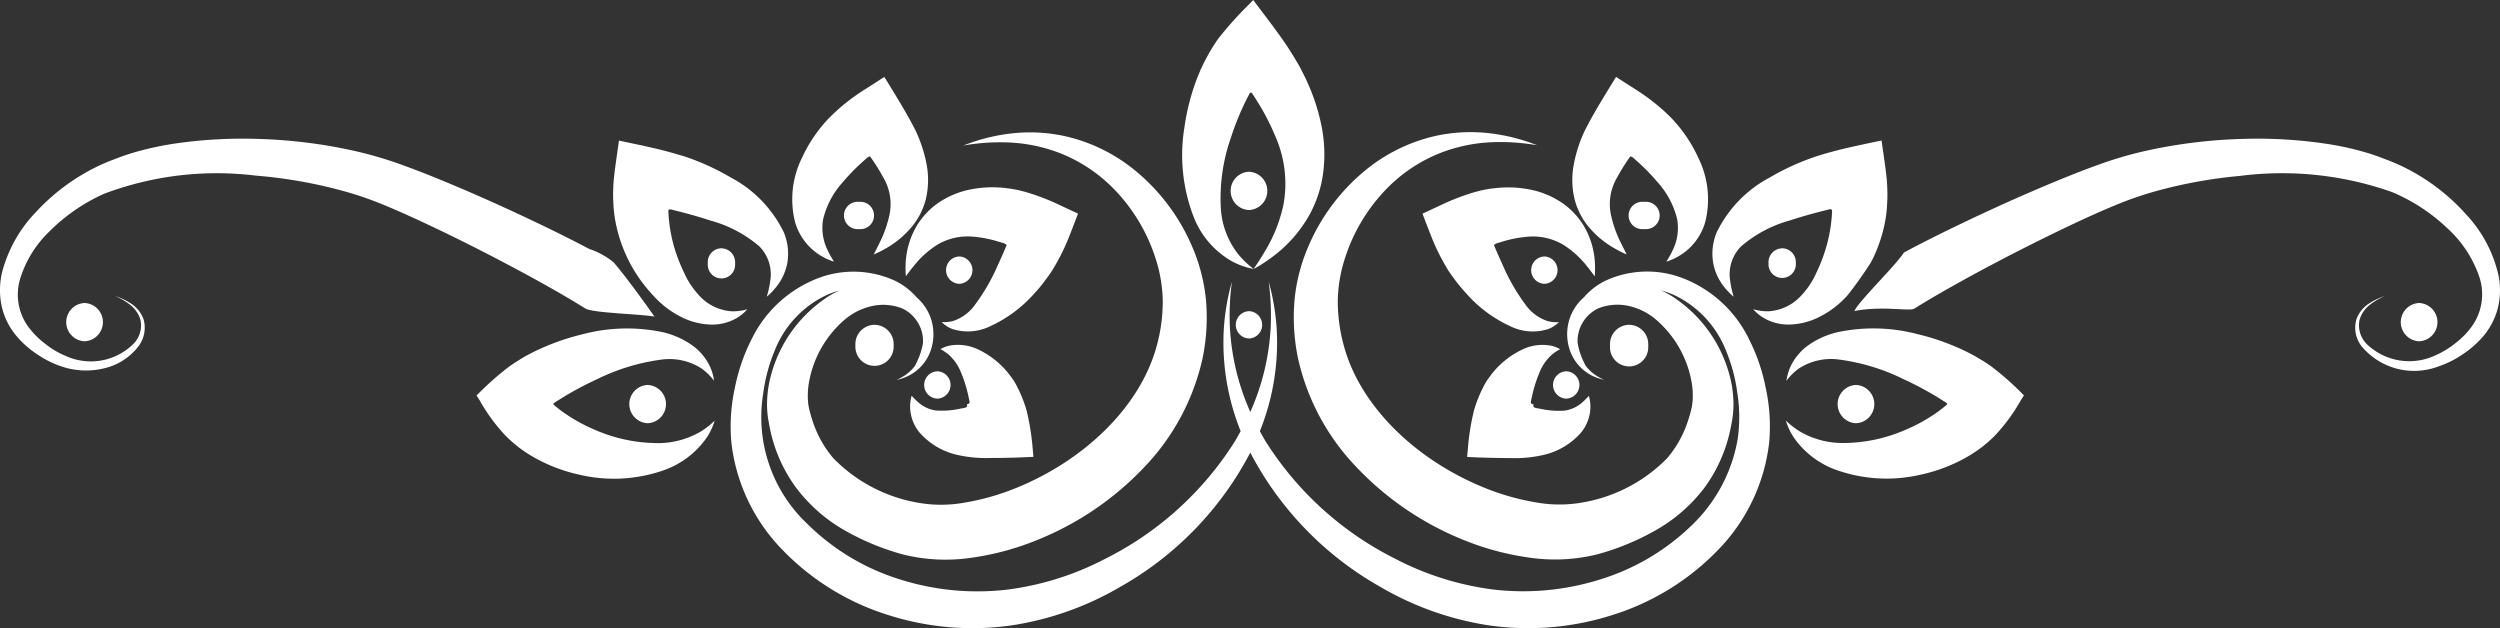 <svg xmlns="http://www.w3.org/2000/svg" xmlns:xlink="http://www.w3.org/1999/xlink" width="144.626" height="36.331" viewBox="0 0 144.626 36.331"><rect x="0" y="0" width="144.626" height="36.331" fill="#333333" stroke="none"/><defs><clipPath id="clip-path"><rect id="Rectangle_36" data-name="Rectangle 36" width="144.626" height="36.331" fill="#fff"></rect></clipPath></defs><g id="Group_40" data-name="Group 40" transform="translate(-783 -338.342)"><g id="Group_39" data-name="Group 39" transform="translate(783 338.342)"><g id="Group_38" data-name="Group 38" transform="translate(0 0)" clip-path="url(#clip-path)"><path id="Path_87" data-name="Path 87" d="M137.819,19.606a23.138,23.138,0,0,0,1.353-1.911,8.5,8.5,0,0,0,.839-2.525l.027-.175.03-.28c.021-.194.028-.389.039-.585a10.176,10.176,0,0,0-.029-1.164c-.072-.758-.191-1.484-.3-2.265l-.005-.035c-.8.168-1.569.328-2.34.512-.386.1-.771.2-1.148.316l-.282.087-.176.06-.3.108a14.038,14.038,0,0,0-2.221,1.058,7.092,7.092,0,0,0-3.072,3.179,3.2,3.2,0,0,0-.191,1.815,3.1,3.1,0,0,0,.5,1.168,3.794,3.794,0,0,0,.679.738,5.421,5.421,0,0,1-.207-.927,2.3,2.3,0,0,1,.621-1.978,7.247,7.247,0,0,1,2.837-1.511c.617-.206,1.286-.393,1.99-.57l.267-.066c.033-.008.115-.029.109-.024l0,.006a.043.043,0,0,1,.011.019.027.027,0,0,1,0,.021.034.034,0,0,1,.018-.011.043.043,0,0,1,.023,0l.013.007c0,.006.006-.005.006.014l0,.118a8.749,8.749,0,0,1-.287,1.844A9.306,9.306,0,0,1,136,18.321a4.593,4.593,0,0,1-.8,1.235,2.8,2.8,0,0,1-1.928.988,2.914,2.914,0,0,1-.925-.119,2.468,2.468,0,0,0,.813.614,2.824,2.824,0,0,0,1.257.274,4.009,4.009,0,0,0,1.706-.415,5.452,5.452,0,0,0,1.695-1.292" transform="translate(-30.925 -2.538)" fill="#fff"></path><path id="Path_88" data-name="Path 88" d="M178.046,18.519a7.543,7.543,0,0,0-1.839-3.552,11.863,11.863,0,0,0-3.437-2.683A10.921,10.921,0,0,0,171.7,11.8c-.342-.128-.709-.278-1.1-.4a17.1,17.1,0,0,0-2.356-.549,26.817,26.817,0,0,0-5.034-.308,29.39,29.39,0,0,0-5.386.646,22.12,22.12,0,0,0-2.785.791c-.909.323-1.8.677-2.7,1.049-1.8.746-3.613,1.562-5.464,2.45-.926.445-1.86.908-2.8,1.4l-.445.239c-.421.691-2.7,2.906-2.859,3.381,1.581-.316,3.2.031,3.465-.139.417-.263.847-.518,1.277-.77.863-.5,1.737-.983,2.6-1.449,1.738-.931,3.461-1.8,5.146-2.6.843-.4,1.679-.779,2.5-1.12a20.211,20.211,0,0,1,2.425-.85,27.636,27.636,0,0,1,4.894-.889,19.1,19.1,0,0,1,8.769.927,10.517,10.517,0,0,1,3.209,2.088,6.76,6.76,0,0,1,1.866,2.833,3.193,3.193,0,0,1-.388,2.791,4.567,4.567,0,0,1-.962,1.01,5.032,5.032,0,0,1-1.125.7,3.554,3.554,0,0,1-4.019-.6,1.549,1.549,0,0,1-.443-1.4,1.725,1.725,0,0,1,.644-.924,3.627,3.627,0,0,1,.838-.477,3.664,3.664,0,0,0-.865.395,1.877,1.877,0,0,0-.777.907,1.742,1.742,0,0,0,.307,1.634,3.959,3.959,0,0,0,4.4,1.147,5.546,5.546,0,0,0,1.342-.655,5.757,5.757,0,0,0,1.229-1.048,4.123,4.123,0,0,0,.86-1.575,4.353,4.353,0,0,0,.082-1.923" transform="translate(-33.49 -2.506)" fill="#fff"></path><path id="Path_89" data-name="Path 89" d="M32.561,19.571c.438.255.876.515,1.3.781s3.188.317,4,.47c0,0-1.465-2.1-2.366-3.141a4.365,4.365,0,0,0-1.4-.77c-.928-.489-1.847-.947-2.76-1.387-1.824-.877-3.617-1.686-5.393-2.427-.887-.37-1.77-.722-2.666-1.046a22.723,22.723,0,0,0-2.751-.811,29.26,29.26,0,0,0-5.353-.689,27.3,27.3,0,0,0-5.021.255,18.246,18.246,0,0,0-2.359.508c-.379.114-.77.243-1.116.383a11.51,11.51,0,0,0-1.069.451A11.9,11.9,0,0,0,2.09,14.762a7.9,7.9,0,0,0-1.971,3.5A4.494,4.494,0,0,0,.093,20.2a4.041,4.041,0,0,0,.78,1.645,5.4,5.4,0,0,0,1.211,1.112,5.75,5.75,0,0,0,1.336.7,4.447,4.447,0,0,0,2.656.144,3.476,3.476,0,0,0,1.853-1.161,1.791,1.791,0,0,0,.379-1.657,1.842,1.842,0,0,0-.773-.944,3.673,3.673,0,0,0-.886-.41,3.718,3.718,0,0,1,.817.462,1.756,1.756,0,0,1,.652.892,1.507,1.507,0,0,1-.378,1.394,3.5,3.5,0,0,1-3.935.722,4.756,4.756,0,0,1-1.129-.658,4.932,4.932,0,0,1-.994-.97,3.17,3.17,0,0,1-.544-2.741,6.4,6.4,0,0,1,1.75-2.862,10.479,10.479,0,0,1,3.149-2.158,18.473,18.473,0,0,1,8.75-1.046,27.605,27.605,0,0,1,4.935.854,19.933,19.933,0,0,1,2.452.83c.826.34,1.671.723,2.524,1.123,1.706.8,3.451,1.684,5.215,2.626.882.472,1.769.961,2.648,1.471" transform="translate(0 -2.506)" fill="#fff"></path><path id="Path_90" data-name="Path 90" d="M61.8,16.186a3.46,3.46,0,0,0,.755.34,5.35,5.35,0,0,1-.381-.685,2.912,2.912,0,0,1-.248-1.776,4.891,4.891,0,0,1,1.148-2.151,11.588,11.588,0,0,1,1.062-1.1l.3-.27.078-.067c.013-.007.006,0,.011,0l.008.006a.025.025,0,0,1,.011.016l0-.014c.005-.021.031-.054.1-.043a11.688,11.688,0,0,1,.754,1.2,3.041,3.041,0,0,1,.383,2.085,6.859,6.859,0,0,1-.6,1.727l-.328.655a6.1,6.1,0,0,0,.669-.333,5.358,5.358,0,0,0,1.63-1.391,4.079,4.079,0,0,0,.722-1.51,4.825,4.825,0,0,0,.034-1.991,8.194,8.194,0,0,0-.622-1.914c-.514-1.029-1.161-2.055-1.821-3.132l-1.1.707A11.794,11.794,0,0,0,62.83,7.684c-.122.106-.239.218-.356.328l-.168.165-.1.1c-.127.136-.248.277-.365.419a8.323,8.323,0,0,0-1.136,1.815,5.386,5.386,0,0,0-.4,3.735A3.351,3.351,0,0,0,61.8,16.186" transform="translate(-14.306 -1.388)" fill="#fff"></path><path id="Path_91" data-name="Path 91" d="M76.76,19.681l.274-.37.133-.192.065-.1.1-.168a12.245,12.245,0,0,0,.764-1.51c.213-.521.412-1.043.623-1.6l-1.006-.468a13.315,13.315,0,0,0-1.707-.684c-.147-.046-.293-.094-.448-.132l-.229-.06-.141-.031c-.182-.032-.36-.067-.543-.088a6.543,6.543,0,0,0-2.165.069,5.034,5.034,0,0,0-1.881.8,4.384,4.384,0,0,0-1.187,1.264,4.688,4.688,0,0,0-.662,2.165,5.768,5.768,0,0,0,.011.786c.005,0,.162-.233.464-.6a5.411,5.411,0,0,1,1.379-1.236,3.465,3.465,0,0,1,2.148-.44,6.886,6.886,0,0,1,1.312.26l.352.106.082.028-.005,0a.01.01,0,0,0,0,.01.023.023,0,0,1-.009.016l.009,0c.019-.006.062-.006.091.051,0,.006.006,0,0,.02l-.037.088-.075.177-.15.346-.3.666a11.291,11.291,0,0,1-1.245,2.135,2.548,2.548,0,0,1-1.272.961,2.051,2.051,0,0,1-.673.067,1.739,1.739,0,0,0,.636.406,2.953,2.953,0,0,0,2.19-.175,7.638,7.638,0,0,0,2.532-1.886q.3-.322.575-.682" transform="translate(-16.355 -3.384)" fill="#fff"></path><path id="Path_92" data-name="Path 92" d="M72.032,29.857a4.894,4.894,0,0,1-1.47.115,1.965,1.965,0,0,1-1.019-.485,4.978,4.978,0,0,1-.367-.367,2.317,2.317,0,0,0-.088.546,2.372,2.372,0,0,0,.537,1.573,4.079,4.079,0,0,0,2.183,1.3,7.458,7.458,0,0,0,1.929.181c.778,0,1.63-.021,2.484-.066l-.037-.386a14.176,14.176,0,0,0-.36-2.3,8.077,8.077,0,0,0-.408-1.092c-.082-.171-.168-.342-.255-.5a3.5,3.5,0,0,0-.206-.307A4.923,4.923,0,0,0,73.06,26.46a2.7,2.7,0,0,0-1.675-.242,1.817,1.817,0,0,0-.546.205,2.878,2.878,0,0,1,.445.293A2.648,2.648,0,0,1,72,27.7a7.95,7.95,0,0,1,.492,1.6,1.451,1.451,0,0,1,.04.213.128.128,0,0,1-.034.046.138.138,0,0,1-.071.043.1.1,0,0,1-.077-.008l0,0a.115.115,0,0,1,.037.088c-.017.048.059.125-.358.175" transform="translate(-16.436 -6.226)" fill="#fff"></path><path id="Path_93" data-name="Path 93" d="M46.588,14.715l.03.28.027.175a8.519,8.519,0,0,0,.839,2.525,8.619,8.619,0,0,0,1.353,1.911A5.47,5.47,0,0,0,50.532,20.9a4.012,4.012,0,0,0,1.706.415,2.826,2.826,0,0,0,1.257-.274,2.446,2.446,0,0,0,.812-.614,2.914,2.914,0,0,1-.925.119,2.8,2.8,0,0,1-1.928-.988,4.612,4.612,0,0,1-.8-1.235,9.307,9.307,0,0,1-.628-1.666,8.749,8.749,0,0,1-.286-1.844l0-.118c0-.02,0-.008.006-.014l.014-.007a.041.041,0,0,1,.022,0,.034.034,0,0,1,.018.011.029.029,0,0,1,0-.021.041.041,0,0,1,.011-.019l0-.006c-.007,0,.075.017.108.024l.267.066c.7.177,1.373.364,1.991.57A7.243,7.243,0,0,1,55.012,16.8a2.305,2.305,0,0,1,.622,1.978,5.389,5.389,0,0,1-.207.927,3.794,3.794,0,0,0,.679-.738,3.111,3.111,0,0,0,.505-1.168,3.21,3.21,0,0,0-.192-1.815,7.086,7.086,0,0,0-3.071-3.179,14.078,14.078,0,0,0-2.222-1.058l-.3-.108-.176-.06L50.37,11.5c-.377-.115-.761-.218-1.148-.316-.772-.184-1.543-.344-2.341-.512l-.005.035c-.107.781-.226,1.507-.3,2.265a10.174,10.174,0,0,0-.028,1.164c.01.2.017.39.039.585" transform="translate(-11.073 -2.538)" fill="#fff"></path><path id="Path_94" data-name="Path 94" d="M46.606,31.563a9.1,9.1,0,0,1-3.637-.791,9.573,9.573,0,0,1-1.842-1.039c-.143-.1-.281-.214-.415-.325l-.088-.077c-.008-.008,0-.006,0-.01l0-.009c.007-.01.016-.011.016-.01h0a.025.025,0,0,1-.018-.015l0-.012c.005-.008-.034.012.081-.063l.488-.308a20.047,20.047,0,0,1,1.987-1.053,11.909,11.909,0,0,1,3.609-1.106,3.431,3.431,0,0,1,2.4.5,3.318,3.318,0,0,1,.726.712,2.8,2.8,0,0,0-.35-1.043,3.21,3.21,0,0,0-.927-1.019,4.888,4.888,0,0,0-1.7-.751,10.058,10.058,0,0,0-4.628.123,13.539,13.539,0,0,0-2.567.894c-.216.1-.433.209-.649.327-.072.037-.3.168-.479.283s-.367.236-.546.36a17.333,17.333,0,0,0-1.892,1.68l.191.3a10.36,10.36,0,0,0,1.5,2.038c.155.156.32.306.488.447l.252.206.174.128c.219.157.441.3.666.43a9.407,9.407,0,0,0,2.716,1.04,8.693,8.693,0,0,0,4.77-.242,5.067,5.067,0,0,0,2.542-1.89,3.608,3.608,0,0,0,.473-1,4.569,4.569,0,0,1-.83.642,4.934,4.934,0,0,1-2.513.657" transform="translate(-8.606 -5.93)" fill="#fff"></path><path id="Path_95" data-name="Path 95" d="M114.376,22.009a7.109,7.109,0,0,0-3.951-3.572,5.753,5.753,0,0,0-4.336.182,3.888,3.888,0,0,0-1.258.962,2.821,2.821,0,0,0-.868,1.356,2.878,2.878,0,0,0,.014,1.608,2.594,2.594,0,0,0,1.345,1.59,3.146,3.146,0,0,0,.671.229,3.289,3.289,0,0,1-.6-.348,2.38,2.38,0,0,1-.472-.476c-.054-.1-.13-.255-.22-.469a4.009,4.009,0,0,1-.243-.855,2.1,2.1,0,0,1,1.2-1.99,3.019,3.019,0,0,1,1.611-.167,3.653,3.653,0,0,1,1.659.764,6.182,6.182,0,0,1,2.132,3.708,4.381,4.381,0,0,1,.048,1.1,3.134,3.134,0,0,1-.088.508c-.053.2-.111.4-.177.6a6.347,6.347,0,0,1-1.2,2.154,8.957,8.957,0,0,1-4.781,2.542,7.6,7.6,0,0,1-2.771.024,13.943,13.943,0,0,1-3-.845c-3.977-1.6-7.186-4.707-8.139-8.168a9.675,9.675,0,0,1-.367-2.6,8.3,8.3,0,0,1,.389-2.433,10.206,10.206,0,0,1,2.312-3.974,8.945,8.945,0,0,1,3.2-2.188,9.288,9.288,0,0,1,2.969-.632,12.13,12.13,0,0,1,2.669.176,10.8,10.8,0,0,0-2.65-.684,9.467,9.467,0,0,0-3.288.154,9.789,9.789,0,0,0-4,1.972,11.544,11.544,0,0,0-3.3,4.4,10.234,10.234,0,0,0-.8,3.083,11.69,11.69,0,0,0,.192,3.366,13.223,13.223,0,0,0,3.362,6.3,17.527,17.527,0,0,0,6.234,4.244,15.763,15.763,0,0,0,3.76,1.012,10.17,10.17,0,0,0,4-.194,14.48,14.48,0,0,0,3.389-1.411A9.223,9.223,0,0,0,111.8,30.6a8.672,8.672,0,0,0,1.456-3.186c.062-.271.114-.54.157-.807a5.487,5.487,0,0,0,.063-.911,6.491,6.491,0,0,0-.244-1.663,7.828,7.828,0,0,0-3.4-4.563,5.341,5.341,0,0,0-.545-.281,5.2,5.2,0,0,1,.741.261,5.963,5.963,0,0,1,3.006,3.2,9.638,9.638,0,0,1,.664,2.463,8.989,8.989,0,0,1,.023,2.667,9.013,9.013,0,0,1-2.6,4.941,13.133,13.133,0,0,1-5.306,3.173,14.845,14.845,0,0,1-6.225.6,16.823,16.823,0,0,1-5.646-1.763,18.811,18.811,0,0,1-7.523-6.793c-.125-.2-.232-.4-.343-.607a13.7,13.7,0,0,0,.966-6.03,13.334,13.334,0,0,0-.456-2.619,14.806,14.806,0,0,1,.117,2.624,13.77,13.77,0,0,1-1.18,4.915,13.777,13.777,0,0,1-1.182-4.915,14.747,14.747,0,0,1,.117-2.624A13.334,13.334,0,0,0,84,21.3a13.7,13.7,0,0,0,.966,6.03c-.111.2-.217.4-.343.607A18.816,18.816,0,0,1,77.1,34.732,16.822,16.822,0,0,1,71.455,36.5a14.843,14.843,0,0,1-6.224-.6,13.13,13.13,0,0,1-5.3-3.173,8.493,8.493,0,0,1-2.58-7.608,9.669,9.669,0,0,1,.665-2.463,5.964,5.964,0,0,1,3-3.2,5.218,5.218,0,0,1,.742-.261,5.353,5.353,0,0,0-.546.281,7.825,7.825,0,0,0-3.4,4.563,6.491,6.491,0,0,0-.244,1.663,5.486,5.486,0,0,0,.063.911c.043.267.094.537.156.807A8.686,8.686,0,0,0,59.247,30.6a9.229,9.229,0,0,0,2.77,2.447,14.512,14.512,0,0,0,3.39,1.411,10.17,10.17,0,0,0,4,.194,15.753,15.753,0,0,0,3.76-1.012A17.521,17.521,0,0,0,79.405,29.4a13.223,13.223,0,0,0,3.362-6.3,11.717,11.717,0,0,0,.192-3.366,10.234,10.234,0,0,0-.8-3.083,11.544,11.544,0,0,0-3.3-4.4,9.784,9.784,0,0,0-4-1.972,9.467,9.467,0,0,0-3.288-.154,10.8,10.8,0,0,0-2.65.684,12.137,12.137,0,0,1,2.669-.176,9.288,9.288,0,0,1,2.969.632,8.945,8.945,0,0,1,3.2,2.188,10.207,10.207,0,0,1,2.313,3.974,8.325,8.325,0,0,1,.388,2.433,9.645,9.645,0,0,1-.367,2.6c-.953,3.461-4.162,6.563-8.14,8.168a13.912,13.912,0,0,1-3,.845,7.6,7.6,0,0,1-2.771-.024A8.957,8.957,0,0,1,61.405,28.9a6.347,6.347,0,0,1-1.2-2.154c-.066-.2-.124-.4-.176-.6a3.053,3.053,0,0,1-.089-.508,4.418,4.418,0,0,1,.049-1.1,6.182,6.182,0,0,1,2.132-3.708,3.65,3.65,0,0,1,1.659-.764,3.019,3.019,0,0,1,1.611.167,2.1,2.1,0,0,1,1.2,1.99,4.009,4.009,0,0,1-.243.855c-.089.215-.166.368-.22.469a2.381,2.381,0,0,1-.472.476,3.272,3.272,0,0,1-.6.348,3.145,3.145,0,0,0,.671-.229,2.594,2.594,0,0,0,1.345-1.59,2.878,2.878,0,0,0,.014-1.608,2.821,2.821,0,0,0-.868-1.356,3.888,3.888,0,0,0-1.258-.962,5.753,5.753,0,0,0-4.336-.182,7.109,7.109,0,0,0-3.951,3.572,10.8,10.8,0,0,0-.967,2.815,10.385,10.385,0,0,0-.2,3.18,10.617,10.617,0,0,0,2.922,6.155,14.5,14.5,0,0,0,6.141,3.8,16.012,16.012,0,0,0,7.157.6,17.662,17.662,0,0,0,6.249-2.212,19.035,19.035,0,0,0,7.549-7.782,19.036,19.036,0,0,0,7.548,7.782,17.677,17.677,0,0,0,6.25,2.212,16.013,16.013,0,0,0,7.157-.6,14.494,14.494,0,0,0,6.141-3.8A10.617,10.617,0,0,0,115.54,28a10.385,10.385,0,0,0-.2-3.18,10.831,10.831,0,0,0-.967-2.815" transform="translate(-13.194 -2.389)" fill="#fff"></path><path id="Path_96" data-name="Path 96" d="M120.2,14.384a5.37,5.37,0,0,0,1.631,1.39,5.759,5.759,0,0,0,.669.333l-.328-.655a6.848,6.848,0,0,1-.6-1.727,3.036,3.036,0,0,1,.383-2.084,11.659,11.659,0,0,1,.752-1.2c.067-.01.094.023.1.044l0,.013a.027.027,0,0,1,.011-.016l.007-.005s0-.006.01,0l.078.067.3.27a11.421,11.421,0,0,1,1.062,1.1,4.89,4.89,0,0,1,1.146,2.151,2.923,2.923,0,0,1-.246,1.776,5.67,5.67,0,0,1-.381.685,3.492,3.492,0,0,0,.754-.34,3.354,3.354,0,0,0,1.493-1.939,5.392,5.392,0,0,0-.4-3.736A8.326,8.326,0,0,0,125.514,8.7c-.117-.141-.238-.282-.365-.419l-.1-.1-.167-.165c-.117-.111-.234-.223-.356-.328a11.82,11.82,0,0,0-1.536-1.142l-1.105-.707c-.659,1.078-1.305,2.1-1.82,3.132a8.081,8.081,0,0,0-.621,1.914,4.8,4.8,0,0,0,.034,1.991,4.078,4.078,0,0,0,.722,1.51" transform="translate(-28.397 -1.388)" fill="#fff"></path><path id="Path_97" data-name="Path 97" d="M112.054,14.281c-.184.021-.361.056-.543.088l-.141.031-.229.06c-.155.037-.3.085-.448.132a13.259,13.259,0,0,0-1.706.684l-1.007.467c.211.557.41,1.078.623,1.6a12.3,12.3,0,0,0,.764,1.51l.1.168.066.1.134.192.274.37c.186.239.378.467.575.681a7.625,7.625,0,0,0,2.532,1.887,2.953,2.953,0,0,0,2.19.175,1.739,1.739,0,0,0,.635-.406,2.052,2.052,0,0,1-.673-.067,2.556,2.556,0,0,1-1.273-.961,11.44,11.44,0,0,1-1.244-2.135l-.3-.667-.149-.345-.075-.177-.037-.088c-.005-.02,0-.014,0-.02.028-.057.071-.057.089-.051l.01,0a.026.026,0,0,1-.009-.016s0-.008,0-.01l-.005,0,.082-.028.352-.106a6.875,6.875,0,0,1,1.312-.26,3.465,3.465,0,0,1,2.148.44,5.424,5.424,0,0,1,1.379,1.235c.3.372.459.608.464.605a5.762,5.762,0,0,0,.011-.786,4.685,4.685,0,0,0-.662-2.165,4.385,4.385,0,0,0-1.187-1.264,5.034,5.034,0,0,0-1.881-.8,6.522,6.522,0,0,0-2.165-.069" transform="translate(-25.689 -3.384)" fill="#fff"></path><path id="Path_98" data-name="Path 98" d="M115.589,27.7a2.648,2.648,0,0,1,.716-.982,2.878,2.878,0,0,1,.445-.293,1.8,1.8,0,0,0-.545-.205,2.7,2.7,0,0,0-1.676.242,4.928,4.928,0,0,0-1.895,1.614,3.5,3.5,0,0,0-.206.307c-.086.156-.172.327-.255.5a7.974,7.974,0,0,0-.408,1.092,14.09,14.09,0,0,0-.36,2.3l-.036.385c.853.045,1.7.062,2.483.066a7.461,7.461,0,0,0,1.929-.18,4.085,4.085,0,0,0,2.183-1.3,2.366,2.366,0,0,0,.536-1.573,2.3,2.3,0,0,0-.088-.546,4.979,4.979,0,0,1-.367.367,1.965,1.965,0,0,1-1.02.485,4.889,4.889,0,0,1-1.469-.115c-.418-.05-.341-.127-.358-.175a.113.113,0,0,1,.037-.089l0,0a.1.1,0,0,1-.078.008.138.138,0,0,1-.071-.043.127.127,0,0,1-.034-.046,1.451,1.451,0,0,1,.04-.213,8,8,0,0,1,.492-1.6" transform="translate(-26.496 -6.226)" fill="#fff"></path><path id="Path_99" data-name="Path 99" d="M146.9,26.769c-.177-.115-.406-.246-.479-.283-.216-.118-.434-.226-.649-.327a13.646,13.646,0,0,0-2.567-.894,10.057,10.057,0,0,0-4.628-.123,4.86,4.86,0,0,0-1.7.751,3.212,3.212,0,0,0-.927,1.019,2.794,2.794,0,0,0-.35,1.043,3.323,3.323,0,0,1,.727-.713,3.429,3.429,0,0,1,2.4-.5,11.884,11.884,0,0,1,3.609,1.105,19.991,19.991,0,0,1,1.988,1.054l.487.308c.116.075.075.055.082.063l0,.011a.023.023,0,0,1-.018.015h0s.008,0,.015.011l0,.009s.005,0,0,.01l-.087.076c-.134.112-.273.221-.415.326a9.573,9.573,0,0,1-1.842,1.039,9.116,9.116,0,0,1-3.638.79,4.921,4.921,0,0,1-2.513-.657,4.633,4.633,0,0,1-.83-.641,3.611,3.611,0,0,0,.474,1,5.07,5.07,0,0,0,2.542,1.89,8.7,8.7,0,0,0,4.77.242,9.443,9.443,0,0,0,2.716-1.04c.225-.132.447-.274.666-.43l.175-.129.251-.206c.169-.141.334-.291.488-.447a10.369,10.369,0,0,0,1.5-2.039l.191-.3a17.44,17.44,0,0,0-1.894-1.68c-.179-.124-.359-.247-.546-.36" transform="translate(-32.252 -5.93)" fill="#fff"></path><path id="Path_100" data-name="Path 100" d="M92.721,15.167a4.146,4.146,0,0,0,1.153.391,5.354,5.354,0,0,1-.841-.793,4.719,4.719,0,0,1-1.049-2.639,10.561,10.561,0,0,1,.572-4.146,15.849,15.849,0,0,1,.94-2.293l.147-.281c.034-.059.03-.04.039-.048a.032.032,0,0,1,.022.008.027.027,0,0,1,.011.018h0a.028.028,0,0,1,.013-.021c.008,0,.008-.014.03,0s0-.005.027.03l.089.137.174.274A13.439,13.439,0,0,1,95.159,7.95a6.746,6.746,0,0,1,.441,3.9,8.753,8.753,0,0,1-1.1,2.737c-.377.633-.63.974-.626.975a8.57,8.57,0,0,0,1-.637,7.722,7.722,0,0,0,2.234-2.5,6.928,6.928,0,0,0,.78-2.347,8.34,8.34,0,0,0-.1-2.865,11.8,11.8,0,0,0-1.017-2.9l-.179-.35-.093-.174-.162-.278c-.23-.393-.5-.812-.77-1.2C95.012,1.523,94.441.784,93.851,0l-.232.243a20.893,20.893,0,0,0-1.776,1.976A9.876,9.876,0,0,0,91.1,3.441c-.111.2-.22.444-.295.6l-.157.377A12.967,12.967,0,0,0,89.868,7.4a9.906,9.906,0,0,0,.546,5.165,5.044,5.044,0,0,0,2.307,2.606" transform="translate(-21.353 0)" fill="#fff"></path><path id="Path_101" data-name="Path 101" d="M94.476,13.038a1.108,1.108,0,0,0,0,2.214,1.108,1.108,0,0,0,0-2.214" transform="translate(-22.222 -3.102)" fill="#fff"></path><path id="Path_102" data-name="Path 102" d="M66.039,24.657a1.117,1.117,0,0,0-1.107,1.107v.159a1.107,1.107,0,0,0,2.214,0v-.159a1.117,1.117,0,0,0-1.107-1.107" transform="translate(-15.448 -5.866)" fill="#fff"></path><path id="Path_103" data-name="Path 103" d="M6.086,23a1.108,1.108,0,0,0,0,2.214,1.108,1.108,0,0,0,0-2.214" transform="translate(-1.193 -5.471)" fill="#fff"></path><path id="Path_104" data-name="Path 104" d="M48.829,29.222a1.108,1.108,0,0,0,0,2.214,1.108,1.108,0,0,0,0-2.214" transform="translate(-11.362 -6.952)" fill="#fff"></path><path id="Path_105" data-name="Path 105" d="M54.518,18.847a.8.8,0,0,0-.791.791V19.8a.791.791,0,0,0,1.582,0v-.158a.8.8,0,0,0-.791-.791" transform="translate(-12.782 -4.484)" fill="#fff"></path><path id="Path_106" data-name="Path 106" d="M65.051,15.32h-.158a.791.791,0,1,0,0,1.581h.158a.791.791,0,0,0,0-1.581" transform="translate(-15.25 -3.645)" fill="#fff"></path><path id="Path_107" data-name="Path 107" d="M72.578,19.47a.791.791,0,0,0,0,1.581.791.791,0,0,0,0-1.581" transform="translate(-17.085 -4.632)" fill="#fff"></path><path id="Path_108" data-name="Path 108" d="M70.917,28.185a.791.791,0,0,0,0,1.581.791.791,0,0,0,0-1.581" transform="translate(-16.69 -6.705)" fill="#fff"></path><path id="Path_109" data-name="Path 109" d="M123.32,24.657a1.116,1.116,0,0,1,1.107,1.107v.159a1.107,1.107,0,1,1-2.213,0v-.159a1.116,1.116,0,0,1,1.107-1.107" transform="translate(-29.075 -5.866)" fill="#fff"></path><path id="Path_110" data-name="Path 110" d="M183.3,23a1.108,1.108,0,0,1,0,2.214,1.108,1.108,0,0,1,0-2.214" transform="translate(-43.353 -5.471)" fill="#fff"></path><path id="Path_111" data-name="Path 111" d="M140.553,29.222a1.108,1.108,0,0,1,0,2.214,1.108,1.108,0,0,1,0-2.214" transform="translate(-33.184 -6.952)" fill="#fff"></path><path id="Path_112" data-name="Path 112" d="M135.037,18.847a.8.8,0,0,1,.791.791V19.8a.791.791,0,0,1-1.581,0v-.158a.8.8,0,0,1,.79-.791" transform="translate(-31.938 -4.484)" fill="#fff"></path><path id="Path_113" data-name="Path 113" d="M124.456,15.32h.158a.791.791,0,1,1,0,1.581h-.158a.791.791,0,1,1,0-1.581" transform="translate(-29.421 -3.645)" fill="#fff"></path><path id="Path_114" data-name="Path 114" d="M116.994,19.47a.791.791,0,0,1,0,1.581.791.791,0,0,1,0-1.581" transform="translate(-27.652 -4.632)" fill="#fff"></path><path id="Path_115" data-name="Path 115" d="M118.654,28.185a.791.791,0,0,1,0,1.581.791.791,0,0,1,0-1.581" transform="translate(-28.047 -6.705)" fill="#fff"></path><path id="Path_116" data-name="Path 116" d="M94.571,23.62a.791.791,0,0,0,0,1.581.791.791,0,0,0,0-1.581" transform="translate(-22.317 -5.619)" fill="#fff"></path></g></g></g></svg>